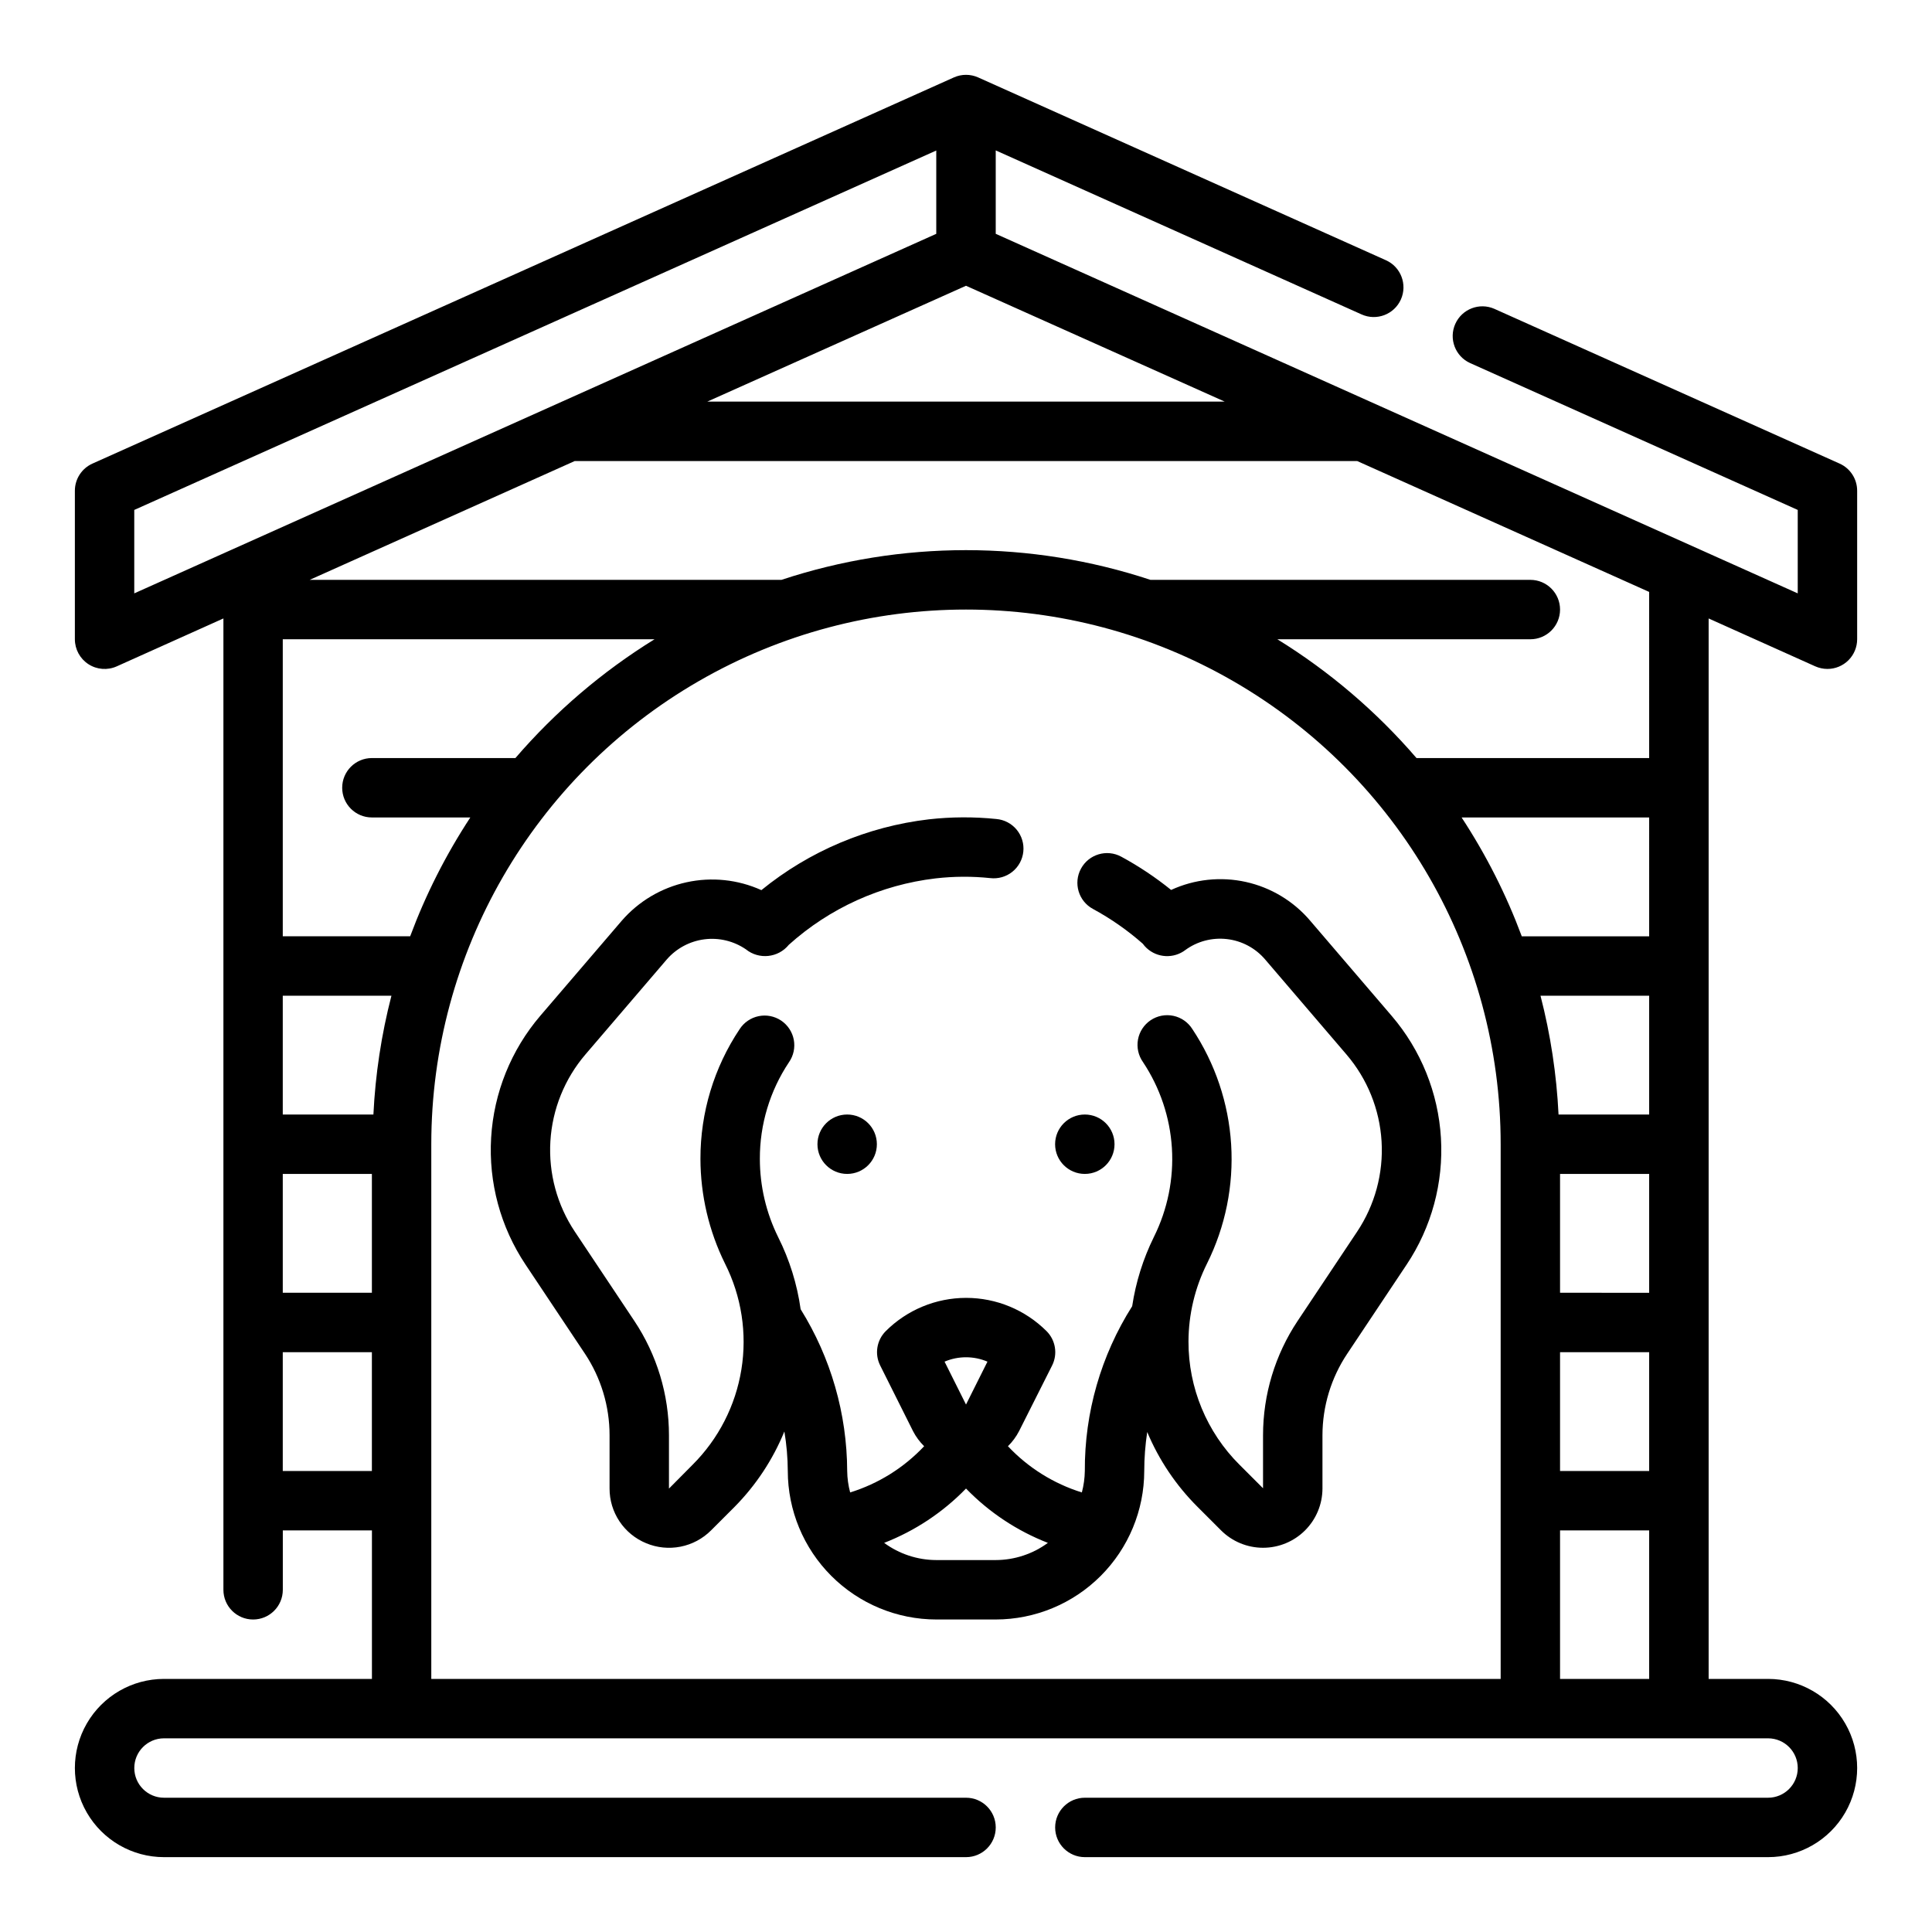 <?xml version="1.0" encoding="UTF-8"?>
<!-- Uploaded to: ICON Repo, www.iconrepo.com, Generator: ICON Repo Mixer Tools -->
<svg fill="#000000" width="800px" height="800px" version="1.1" viewBox="144 144 512 512" xmlns="http://www.w3.org/2000/svg">
 <g>
  <path d="m625.07 320.59c1.016 0.449 2.113 0.684 3.223 0.684 2.086 0 4.09-0.828 5.566-2.305 1.473-1.477 2.305-3.481 2.305-5.566v-39.359c0-3.106-1.82-5.918-4.652-7.188l-91.496-41.012c-3.961-1.738-8.578 0.043-10.348 3.988-1.77 3.945-0.023 8.578 3.906 10.375l86.844 38.93v22.113l-212.54-95.285v-22.105l96.961 43.469c3.965 1.781 8.625 0.008 10.406-3.957 1.777-3.969 0.008-8.629-3.961-10.406l-108.06-48.445c-2.051-0.918-4.391-0.918-6.441 0l-228.29 102.34c-2.828 1.27-4.652 4.082-4.652 7.188v39.359c0 2.668 1.352 5.16 3.594 6.609 2.238 1.453 5.062 1.668 7.5 0.578l28.27-12.699v257.42c0 4.348 3.523 7.871 7.871 7.871 4.348 0 7.871-3.523 7.871-7.871v-15.746h23.617v39.359h-55.105c-8.438 0-16.234 4.504-20.453 11.809-4.219 7.309-4.219 16.309 0 23.617 4.219 7.305 12.016 11.809 20.453 11.809h212.55c4.348 0 7.871-3.523 7.871-7.871 0-4.348-3.523-7.875-7.871-7.875h-212.55c-4.348 0-7.871-3.523-7.871-7.871 0-4.348 3.523-7.871 7.871-7.871h425.09c4.348 0 7.871 3.523 7.871 7.871 0 4.348-3.523 7.871-7.871 7.871h-181.05c-4.348 0-7.875 3.527-7.875 7.875 0 4.348 3.527 7.871 7.875 7.871h181.05c8.438 0 16.234-4.504 20.453-11.809 4.219-7.309 4.219-16.309 0-23.617-4.219-7.305-12.016-11.809-20.453-11.809h-15.742v-281.03zm-225.07-100.86 68.555 30.699h-137.11zm-220.42 59.41 212.54-95.25v22.078l-212.54 95.281zm101.01 65.754h-38.035c-4.348 0-7.871 3.523-7.871 7.871s3.523 7.871 7.871 7.871h26.086c-6.477 9.867-11.824 20.43-15.941 31.488h-33.762v-78.719h98.535c-13.836 8.543-26.273 19.164-36.883 31.488zm-38.035 141.7h-23.617v-31.488h23.617zm0.402-47.23h-24.02v-31.488h28.797c-2.66 10.305-4.262 20.855-4.777 31.488zm-24.02 94.465v-31.488h23.617v31.488zm39.359 55.105v-141.7c0-50.625 27.008-97.402 70.848-122.71 43.844-25.312 97.855-25.312 141.7 0 43.84 25.309 70.848 72.086 70.848 122.71v141.7zm322.75-55.105h-23.617v-31.488h23.617zm0-47.23-23.617-0.004v-31.488h23.617zm0-47.23-24.016-0.004c-0.52-10.633-2.121-21.184-4.781-31.488h28.797zm0-47.23-33.762-0.008c-4.117-11.059-9.465-21.621-15.941-31.488h49.703zm-23.617 196.79v-39.359h23.617v39.359zm23.617-244.03h-61.652c-10.605-12.324-23.047-22.945-36.883-31.488h67.047c4.348 0 7.871-3.523 7.871-7.871s-3.523-7.871-7.871-7.871h-100.67c-31.754-10.5-66.047-10.5-97.801 0h-125.02l70.242-31.488h207.36l77.375 34.684z"/>
  <path d="m491.23 388.02c-4.41-5.199-10.402-8.816-17.059-10.293-6.66-1.477-13.617-0.734-19.812 2.117-4.129-3.336-8.555-6.289-13.219-8.816-3.824-2.07-8.605-0.648-10.672 3.18-2.07 3.824-0.648 8.605 3.18 10.672 4.738 2.57 9.172 5.664 13.215 9.227 0.148 0.203 0.309 0.41 0.48 0.605 2.617 2.93 6.973 3.527 10.281 1.41 0.16-0.098 0.312-0.207 0.457-0.324 3.188-2.34 7.144-3.387 11.074-2.93 3.93 0.453 7.543 2.379 10.109 5.387l21.562 25.191c5.527 6.449 8.793 14.527 9.305 23.008 0.512 8.477-1.766 16.891-6.481 23.957l-15.742 23.617c-5.992 8.984-9.191 19.543-9.188 30.344v14.035l-6.219-6.219v0.004c-8.699-8.652-13.574-20.426-13.539-32.695 0.023-7.172 1.707-14.242 4.918-20.656 4.867-9.781 7.07-20.676 6.387-31.578-0.684-10.906-4.227-21.438-10.273-30.539-1.133-1.805-2.941-3.07-5.023-3.516-2.082-0.445-4.254-0.031-6.023 1.152-1.77 1.184-2.984 3.031-3.367 5.125-0.383 2.09 0.098 4.25 1.328 5.984 4.512 6.789 7.152 14.648 7.66 22.785 0.504 8.137-1.145 16.262-4.777 23.559-2.852 5.781-4.793 11.973-5.754 18.348-8.273 13.051-12.629 28.207-12.547 43.66-0.031 1.922-0.293 3.832-0.789 5.691-7.473-2.328-14.223-6.547-19.586-12.25 1.191-1.172 2.188-2.523 2.953-4.008l8.762-17.402c1.512-3.031 0.914-6.691-1.48-9.086-5.656-5.644-13.32-8.816-21.309-8.816-7.992 0-15.656 3.172-21.312 8.816-2.394 2.394-2.992 6.055-1.477 9.086l8.707 17.406-0.004-0.004c0.766 1.484 1.762 2.836 2.953 4.008-5.371 5.707-12.125 9.926-19.609 12.25-0.496-1.859-0.762-3.769-0.785-5.691-0.055-15.156-4.324-30-12.336-42.863-0.934-6.648-2.945-13.098-5.953-19.098-3.191-6.453-4.856-13.555-4.856-20.75-0.027-9.117 2.66-18.035 7.723-25.617 1.203-1.734 1.66-3.879 1.27-5.953-0.395-2.074-1.602-3.906-3.359-5.082-1.754-1.172-3.906-1.594-5.973-1.164-2.07 0.43-3.879 1.672-5.023 3.445-6.793 10.164-10.406 22.121-10.383 34.348 0.016 9.637 2.242 19.145 6.512 27.785 4.367 8.66 5.887 18.48 4.34 28.055-1.547 9.578-6.078 18.418-12.953 25.266l-6.242 6.297v-14.117c0-10.801-3.199-21.359-9.195-30.344l-15.742-23.617c-4.715-7.066-6.992-15.477-6.488-23.957 0.508-8.48 3.769-16.562 9.289-23.016l21.57-25.191c2.555-2.93 6.098-4.824 9.957-5.32 3.856-0.492 7.762 0.445 10.977 2.637 3.469 2.816 8.57 2.289 11.391-1.18 10.832-9.746 24.418-15.895 38.887-17.602 4.812-0.555 9.672-0.582 14.492-0.078 2.094 0.25 4.203-0.348 5.852-1.664 1.648-1.316 2.699-3.238 2.918-5.34 0.219-2.098-0.414-4.195-1.758-5.824-1.34-1.625-3.281-2.648-5.383-2.832-5.949-0.613-11.949-0.582-17.891 0.086-16.277 1.91-31.676 8.414-44.383 18.762-6.219-2.812-13.18-3.539-19.844-2.078-6.668 1.461-12.684 5.031-17.156 10.184l-21.586 25.191c-7.746 9.059-12.32 20.398-13.031 32.297-0.711 11.898 2.484 23.699 9.098 33.617l15.742 23.617v-0.004c4.269 6.418 6.547 13.953 6.543 21.656v14.094c-0.008 3.106 0.91 6.141 2.637 8.723 1.727 2.582 4.18 4.594 7.055 5.777 2.879 1.203 6.055 1.523 9.121 0.918 3.062-0.605 5.879-2.109 8.086-4.32l6.219-6.219c5.668-5.734 10.156-12.523 13.207-19.988 0.582 3.461 0.887 6.957 0.906 10.465 0.012 10.434 4.164 20.438 11.543 27.816s17.383 11.531 27.816 11.543h15.746c10.434-0.012 20.438-4.164 27.816-11.543s11.531-17.383 11.543-27.816c0.008-3.457 0.27-6.91 0.789-10.328 3.106 7.414 7.633 14.152 13.324 19.828l6.219 6.219c2.949 2.957 6.949 4.625 11.125 4.633 4.176 0.008 8.184-1.641 11.141-4.586 2.957-2.945 4.625-6.949 4.633-11.121v-14.094c0.008-7.691 2.285-15.207 6.551-21.605l15.742-23.617h0.004c6.613-9.914 9.809-21.719 9.098-33.617-0.711-11.898-5.285-23.238-13.035-32.297zm-85.543 116.83-5.684 11.367-5.684-11.367c3.629-1.547 7.734-1.547 11.367 0zm-13.559 52.582c-4.973-0.012-9.816-1.609-13.82-4.555 8.18-3.184 15.582-8.098 21.695-14.398 6.109 6.301 13.512 11.215 21.695 14.398-4.008 2.949-8.852 4.543-13.824 4.555z"/>
  <path d="m376.38 447.23c0 4.348-3.523 7.871-7.871 7.871-4.348 0-7.875-3.523-7.875-7.871 0-4.348 3.527-7.871 7.875-7.871 4.348 0 7.871 3.523 7.871 7.871"/>
  <path d="m439.36 447.23c0 4.348-3.523 7.871-7.871 7.871-4.348 0-7.875-3.523-7.875-7.871 0-4.348 3.527-7.871 7.875-7.871 4.348 0 7.871 3.523 7.871 7.871"/>
 </g>
</svg>